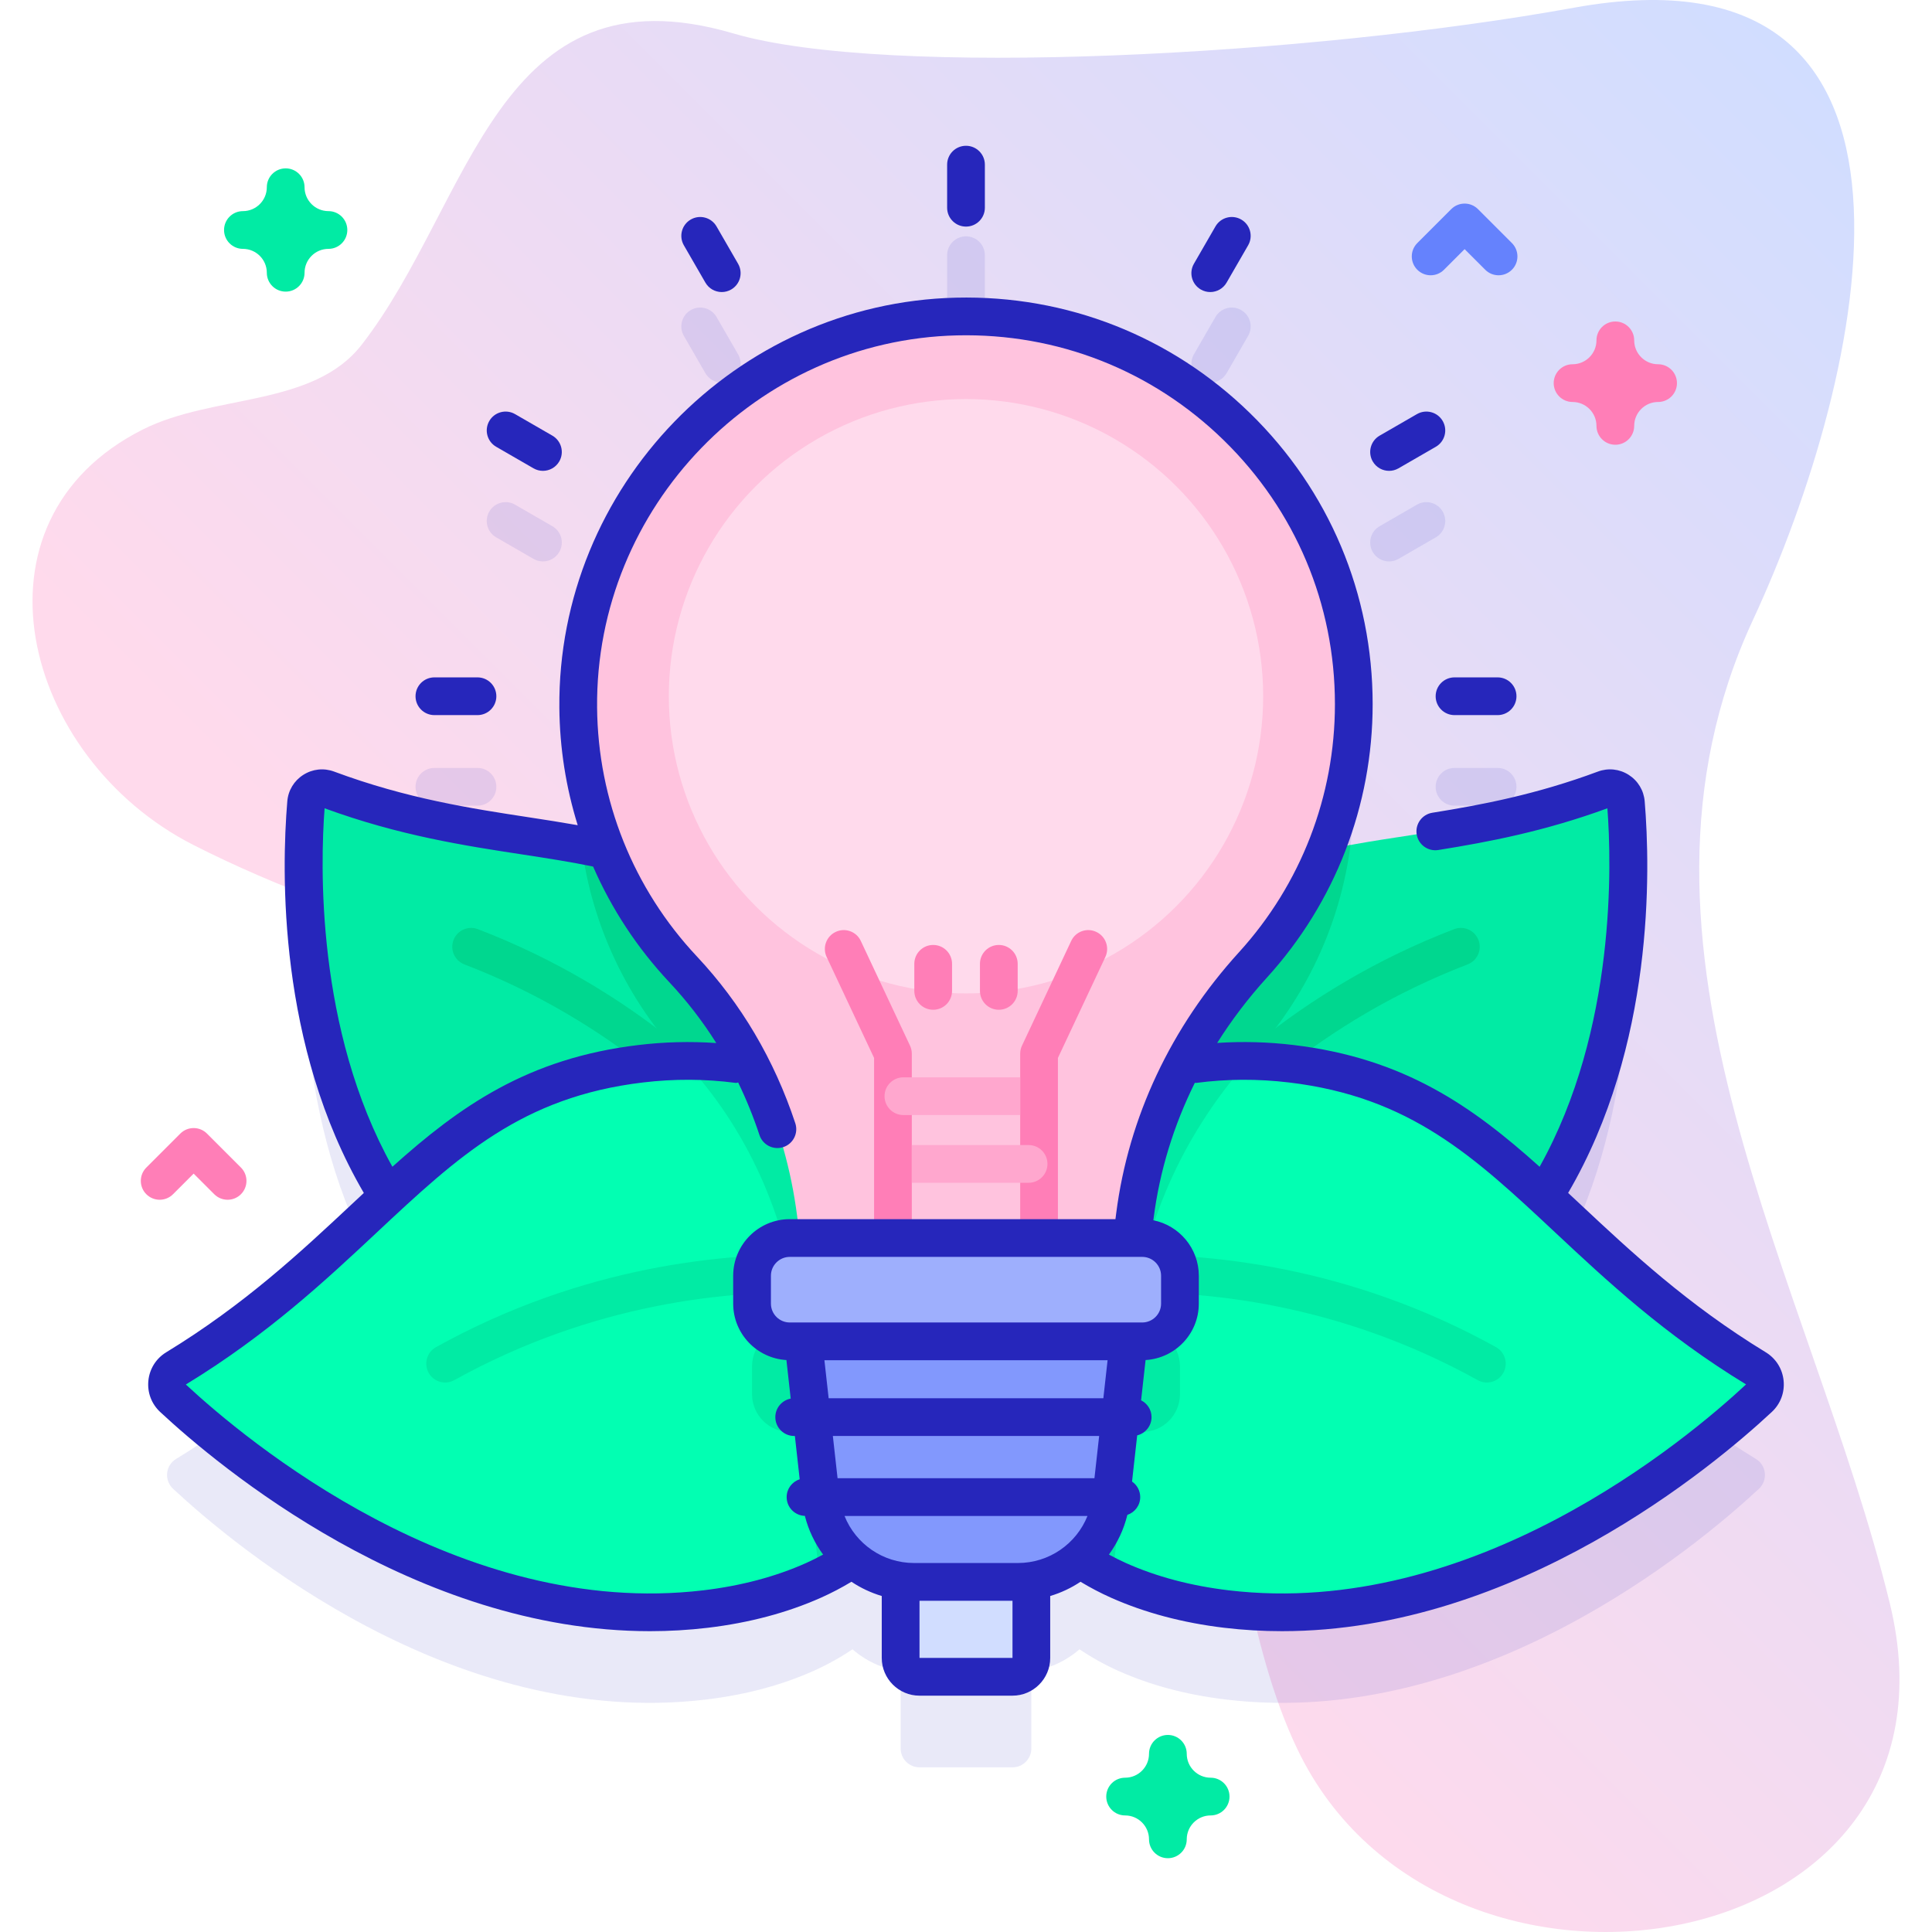 <svg id="Capa_1" enable-background="new 0 0 512 512" height="512" viewBox="0 0 512 512" width="512" xmlns="http://www.w3.org/2000/svg" xmlns:xlink="http://www.w3.org/1999/xlink"><linearGradient id="SVGID_1_" gradientUnits="userSpaceOnUse" x1="191.415" x2="511.869" y1="369.692" y2="49.237"><stop offset=".049" stop-color="#ffdaec"/><stop offset=".999" stop-color="#d1ddff"/></linearGradient><g><g><path d="m500.792 424.79c-20.853-85.178-76.462-173.876-36.233-260.513 30.127-64.88 56.381-181.089-47.44-162.236-69.762 12.669-181.979 18.788-222.767 6.819-62.809-18.431-69.222 44.868-98.53 82.53-12.847 16.509-39.257 13.024-57.947 22.417-48.183 24.215-31.99 86.991 13.318 110.088 89.798 45.778 220.27 47.707 265.184 148.55 12.971 29.124 13.677 62.292 27.418 91.057 38.154 79.873 180.432 57.014 156.997-38.712z" fill="url(#SVGID_1_)"/></g><g><g><g fill="#2626bb"><path d="m115.12 213.512h11.418c2.762 0 5-2.239 5-5s-2.238-5-5-5h-11.418c-2.762 0-5 2.239-5 5s2.238 5 5 5z" opacity=".1"/><path d="m380.462 208.512c0 2.761 2.238 5 5 5h11.418c2.762 0 5-2.239 5-5s-2.238-5-5-5h-11.418c-2.762 0-5 2.239-5 5z" opacity=".1"/><path d="m256 84.05c2.762 0 5-2.239 5-5v-11.417c0-2.761-2.238-5-5-5s-5 2.239-5 5v11.417c0 2.761 2.238 5 5 5z" opacity=".1"/><path d="m368.122 148.782c.848 0 1.708-.216 2.495-.671l9.888-5.708c2.392-1.38 3.211-4.438 1.83-6.83-1.38-2.391-4.439-3.212-6.83-1.83l-9.888 5.708c-2.392 1.38-3.211 4.438-1.83 6.83.926 1.604 2.607 2.501 4.335 2.501z" opacity=".1"/><path d="m186.938 98.895c.926 1.604 2.606 2.501 4.335 2.501.848 0 1.708-.216 2.495-.671 2.392-1.38 3.211-4.438 1.83-6.83l-5.708-9.888c-1.38-2.391-4.439-3.212-6.83-1.83-2.392 1.38-3.211 4.438-1.83 6.83z" opacity=".1"/><path d="m318.231 100.725c.788.455 1.647.671 2.495.671 1.729 0 3.409-.897 4.335-2.501l5.708-9.888c1.381-2.392.562-5.45-1.83-6.83-2.396-1.382-5.45-.561-6.83 1.83l-5.708 9.888c-1.38 2.391-.561 5.449 1.83 6.83z" opacity=".1"/><path d="m131.495 142.402 9.888 5.708c.787.455 1.647.671 2.495.671 1.729 0 3.409-.897 4.335-2.501 1.381-2.392.562-5.45-1.83-6.83l-9.888-5.708c-2.394-1.382-5.45-.561-6.83 1.83-1.381 2.392-.561 5.45 1.83 6.83z" opacity=".1"/><path d="m465.345 386.639c-24.575-14.982-40.792-31.424-56.158-45.603 24.604-39.004 23.049-87.921 21.691-104.256-.231-2.784-3.056-4.593-5.674-3.618-29.214 10.876-52.859 11.409-73.975 16.116 4.853-11.933 7.533-24.982 7.533-38.656 0-57.592-47.357-104.112-105.247-102.735-55.818 1.306-100.776 47.826-100.279 103.657.12 13.339 2.781 26.068 7.523 37.731-21.113-4.705-44.755-5.24-73.964-16.114-2.618-.975-5.443.834-5.674 3.618-1.357 16.335-2.912 65.252 21.691 104.256-15.366 14.18-31.583 30.622-56.158 45.603-2.815 1.716-3.2 5.657-.787 7.904 16.586 15.446 74.441 63.803 141.148 55.863 11.148-1.327 20.583-4.023 28.566-7.591 3.652-1.632 7.103-3.557 10.346-5.726 3.535 3.069 7.935 5.149 12.758 5.845v20.433c0 2.761 2.239 5 5 5h24.631c2.761 0 5-2.239 5-5v-20.433c4.823-.696 9.223-2.776 12.758-5.845 3.243 2.169 6.693 4.094 10.346 5.726 7.983 3.568 17.418 6.264 28.566 7.591 66.707 7.94 124.562-40.417 141.148-55.863 2.412-2.246 2.027-6.187-.789-7.903z" opacity=".1"/></g><g><g><g><g><path d="m81.121 212.78c.231-2.784 3.056-4.593 5.674-3.618 51.019 18.994 85.058 6.437 118.292 39.671 5.591 5.591 9.986 11.421 13.433 17.224 14.136 23.794 9.934 54.226-9.634 73.798-18.722 18.725-47.513 23.507-70.957 11.197-6.559-3.444-13.298-8.312-20.024-15.037-40.243-40.244-38.374-104.099-36.784-123.235z" fill="#01eba4"/><path d="m218.52 266.06c13.86 23.32 10.09 53.02-8.49 72.62-4.12-21.56-13.94-41.75-29-57.8-14.39-15.32-24.11-35.06-26.94-56.95 18.43 3.4 34.81 8.72 51 24.9 5.59 5.59 9.98 11.42 13.43 17.23z" fill="#00d78f"/><g><path d="m210.678 308.431c3.967 5.042 7.375 9.878 10.267 14.312-1.591 3.373-3.5 6.612-5.728 9.673-3.295-5.374-7.474-11.561-12.636-18.095-14.581-18.47-40.206-43.657-79.521-58.746-2.567-.983-3.861-3.875-2.871-6.463.99-2.574 3.875-3.861 6.463-2.871 41.593 15.966 68.647 42.638 84.026 62.19z" fill="#00d78f"/></g></g><g><path d="m45.867 370.543c-2.413-2.247-2.028-6.188.787-7.904 54.866-33.448 68.073-74.184 123.161-80.741 9.268-1.103 17.884-.922 25.782.118 32.388 4.263 57.543 30.38 61.407 62.817 3.697 31.035-12.89 61.228-41.424 73.982-7.983 3.568-17.418 6.264-28.566 7.591-66.706 7.94-124.561-40.416-141.147-55.863z" fill="#02ffb2"/><path d="m257.51 353.45c0 27.3-15.39 52.72-40.32 64.62l-4.3-38.6h-3.59c-5.52 0-10-4.48-10-10v-7.38c0-5.52 4.48-10 10-10h2.7l-.76-5.87c-3.1-24.23-13.29-47.19-29.95-65.06 5-.05 9.77.26 14.31.86 32.39 4.26 57.54 30.38 61.4 62.81.34 2.89.51 5.76.51 8.62z" fill="#01eba4"/><g><path d="m120.39 365.753c36.824-20.425 72.587-23.876 96.104-23.181 20.536.607 35.589 4.395 40.844 5.904-.073-1.21-.188-2.425-.333-3.646-.287-2.413-.691-4.792-1.211-7.127-7.596-1.885-21.147-4.563-38.605-5.113-24.867-.786-62.687 2.809-101.647 24.414-2.418 1.345-3.284 4.389-1.95 6.798 1.345 2.419 4.389 3.286 6.798 1.951z" fill="#01eba4"/></g></g></g><g><g><path d="m430.879 212.78c-.231-2.784-3.056-4.593-5.674-3.618-51.019 18.994-85.058 6.437-118.292 39.671-5.591 5.591-9.986 11.421-13.433 17.224-14.136 23.794-9.934 54.226 9.634 73.798 18.722 18.725 47.513 23.507 70.957 11.197 6.559-3.444 13.298-8.312 20.024-15.037 40.243-40.244 38.374-104.099 36.784-123.235z" fill="#01eba4"/><path d="m357.9 223.93c-2.76 21.35-12.07 40.63-25.85 55.78-15.18 16.69-25.78 36.96-30.08 58.98-18.58-19.6-22.35-49.31-8.49-72.63 3.45-5.81 7.84-11.64 13.43-17.23 16.19-16.18 32.56-21.5 50.99-24.9z" fill="#00d78f"/><g><path d="m301.322 308.431c-3.967 5.042-7.375 9.878-10.267 14.312 1.591 3.373 3.5 6.612 5.728 9.673 3.295-5.374 7.474-11.561 12.636-18.095 14.581-18.47 40.206-43.657 79.521-58.746 2.567-.983 3.861-3.875 2.871-6.463-.99-2.574-3.875-3.861-6.463-2.871-41.593 15.966-68.647 42.638-84.026 62.19z" fill="#00d78f"/></g></g><g><path d="m466.133 370.543c2.413-2.247 2.028-6.188-.787-7.904-54.866-33.448-68.073-74.184-123.161-80.741-9.268-1.103-17.884-.922-25.782.118-32.388 4.263-57.543 30.38-61.407 62.817-3.697 31.035 12.89 61.228 41.424 73.982 7.983 3.568 17.418 6.264 28.566 7.591 66.706 7.94 124.561-40.416 141.147-55.863z" fill="#02ffb2"/><path d="m312.7 362.09v7.38c0 5.52-4.48 10-10 10h-3.59l-4.3 38.6c-24.93-11.9-40.32-37.32-40.32-64.62 0-2.86.17-5.73.51-8.62 3.86-32.43 29.01-58.55 61.4-62.81 4.55-.6 9.34-.92 14.35-.86-16.16 18.3-26.88 40.74-29.99 64.99l-.76 5.94h2.7c5.52 0 10 4.48 10 10z" fill="#01eba4"/><g><path d="m391.61 365.753c-36.824-20.425-72.587-23.876-96.104-23.181-20.536.607-35.589 4.395-40.844 5.904.073-1.21.188-2.425.333-3.646.287-2.413.691-4.792 1.211-7.127 7.596-1.885 21.147-4.563 38.605-5.113 24.867-.786 62.687 2.809 101.647 24.414 2.418 1.345 3.284 4.389 1.95 6.798-1.345 2.419-4.389 3.286-6.798 1.951z" fill="#01eba4"/></g></g></g></g><g><g><g><path d="m268.315 444.367h-24.631c-2.761 0-5-2.239-5-5v-29.631h34.631v29.631c0 2.762-2.238 5-5 5z" fill="#d1ddff"/><g><g><path d="m294.474 397.091 4.636-41.62h-86.22l4.636 41.62c1.403 12.597 12.052 22.125 24.727 22.125h27.495c12.674 0 23.323-9.528 24.726-22.125z" fill="#8298fd"/><g><g><path d="m358.763 186.622c0 26.603-10.122 50.849-26.716 69.091-16.879 18.554-28.093 41.551-31.288 66.436l-1.533 11.939h-86.452l-1.533-11.868c-3.123-24.36-13.401-47.428-30.209-65.343-17.049-18.156-27.554-42.516-27.795-69.332-.497-55.832 44.461-102.351 100.279-103.657 57.89-1.377 105.247 45.142 105.247 102.734z" fill="#ffc3de"/><circle cx="256" cy="184.512" fill="#ffdaec" r="78.755"/><g><g><g><g><g fill="#ff7eb7"><path d="m241.64 279.243v54.85h-10v-53.73l-12.57-26.75c-1.17-2.5-.1-5.48 2.4-6.65 2.5-1.18 5.48-.11 6.65 2.39l13.05 27.77c.31.66.47 1.39.47 2.12z"/><path d="m292.93 253.613-12.57 26.75v53.73h-10v-54.85c0-.73.16-1.46.47-2.12l13.05-27.77c1.17-2.5 4.15-3.57 6.65-2.39 2.5 1.17 3.57 4.15 2.4 6.65z"/></g></g></g></g><g><g><path d="m247.302 267.598c-2.762 0-5-2.239-5-5v-7.175c0-2.761 2.238-5 5-5s5 2.239 5 5v7.175c0 2.762-2.238 5-5 5z" fill="#ff7eb7"/></g><g><path d="m264.698 267.598c-2.762 0-5-2.239-5-5v-7.175c0-2.761 2.238-5 5-5s5 2.239 5 5v7.175c0 2.762-2.238 5-5 5z" fill="#ff7eb7"/></g><g fill="#ffa7ce"><path d="m239.412 285.501c-2.761 0-5 2.238-5 5s2.239 5 5 5h30.948v-10z"/><path d="m272.588 303.447h-30.948v10h30.948c2.761 0 5-2.238 5-5s-2.239-5-5-5z"/></g></g></g></g></g><path d="m302.698 355.471h-93.396c-5.523 0-10-4.477-10-10v-7.383c0-5.523 4.477-10 10-10h93.396c5.523 0 10 4.477 10 10v7.383c0 5.523-4.477 10-10 10z" fill="#9eaffd"/></g></g></g></g><g fill="#2626bb"><path d="m472.677 365.899c-.312-3.138-2.031-5.88-4.725-7.528-20.78-12.669-35.765-26.69-48.985-39.062-1.139-1.066-2.27-2.123-3.396-3.172 22.797-38.983 21.821-85.352 20.29-103.771-.241-2.906-1.792-5.469-4.255-7.032-2.456-1.559-5.427-1.87-8.146-.858-16.13 6.004-30.62 8.792-43.876 10.91-2.727.436-4.584 3-4.148 5.727.436 2.726 2.992 4.582 5.727 4.148 13.5-2.157 28.262-4.994 44.813-11.054 1.108 14.55 2.37 58.611-17.96 94.999-17.805-15.973-35.826-28.773-65.242-32.271-6.746-.808-13.517-.989-20.208-.545 3.821-6.06 8.215-11.855 13.179-17.312 18.07-19.862 28.022-45.595 28.022-72.458 0-29.268-11.533-56.65-32.475-77.104-20.937-20.446-48.615-31.325-77.897-30.634-58.502 1.381-105.677 50.146-105.161 108.706.094 10.661 1.759 21.121 4.864 31.095-4.244-.75-8.57-1.424-13.054-2.109-15.122-2.312-32.264-4.932-51.51-12.103-2.725-1.009-5.696-.692-8.154.872-2.458 1.565-4.006 4.126-4.244 7.021-1.541 18.498-2.515 64.822 20.282 103.78-1.123 1.047-2.25 2.101-3.387 3.165-13.221 12.371-28.205 26.393-48.992 39.065-2.687 1.644-4.406 4.387-4.718 7.524-.312 3.14.837 6.168 3.138 8.299 15.373 14.325 67.495 58.082 129.789 58.082 5.056 0 10.187-.289 15.362-.905 10.96-1.309 21.055-3.997 30.006-7.99 2.748-1.226 5.434-2.638 8.029-4.2 2.449 1.637 5.154 2.913 8.032 3.774v16.411c0 5.514 4.486 10 10 10h24.641c5.514 0 10-4.486 10-10v-16.411c2.878-.861 5.583-2.136 8.032-3.774 2.596 1.562 5.282 2.974 8.03 4.201 8.95 3.992 19.045 6.68 30.007 7.989 5.18.617 10.302.905 15.361.905 62.287-.002 114.415-43.757 129.775-58.071 2.317-2.14 3.465-5.169 3.154-8.309zm-386.655-151.696c19.799 7.256 37.163 9.91 52.513 12.256 6.519.997 12.705 1.961 18.646 3.187 4.878 11.189 11.671 21.564 20.205 30.659 4.662 4.968 8.813 10.35 12.439 16.115-6.816-.478-13.718-.309-20.595.516-29.416 3.497-47.438 16.296-65.241 32.266-20.332-36.387-19.081-80.397-17.967-94.999zm127.521 200.05c-8.031 3.583-17.154 6.002-27.114 7.192-64.668 7.698-121.325-39.817-137.176-54.536 21.658-13.203 37.041-27.598 50.612-40.298 21.448-20.07 38.389-35.923 70.55-39.747 8.223-.986 16.476-.947 24.532.113.233.031.455-.018.665-.123 2.168 4.469 4.057 9.128 5.66 13.965.868 2.621 3.7 4.04 6.318 3.173 2.622-.868 4.043-3.697 3.174-6.319-5.577-16.833-14.354-31.708-26.086-44.211-16.836-17.942-26.227-41.368-26.443-65.961-.469-53.126 42.326-97.368 95.397-98.621 26.545-.62 51.681 9.242 70.674 27.792 18.999 18.556 29.462 43.397 29.462 69.95 0 24.368-9.027 47.711-25.419 65.728-18.027 19.814-29.281 43.731-32.544 69.167l-.202 1.572h-86.302c-8.271 0-15 6.729-15 15v7.383c0 7.97 6.253 14.49 14.108 14.955l1.138 10.219c-2.319.435-4.076 2.462-4.076 4.907 0 2.761 2.238 5 5 5h.179l1.277 11.462c-2.001.654-3.456 2.513-3.456 4.732 0 2.702 2.147 4.889 4.826 4.982.956 3.766 2.62 7.225 4.83 10.246-1.501.82-3.031 1.585-4.584 2.278zm89.155-81.165c2.757 0 5 2.243 5 5v7.383c0 2.757-2.243 5-5 5h-93.396c-2.757 0-5-2.243-5-5v-7.383c0-2.757 2.243-5 5-5zm-34.378 106.282h-24.64v-15.154h24.641v15.154zm1.428-25.154h-27.496c-8.3 0-15.49-5.095-18.445-12.47h64.386c-2.954 7.375-10.145 12.47-18.445 12.47zm20.291-22.47h-68.077l-1.247-11.194h70.571zm2.36-21.194h-72.798l-1.123-10.081h75.044zm33.174 50.893c-9.962-1.189-19.085-3.609-27.115-7.191-1.553-.694-3.083-1.459-4.586-2.28 2.261-3.092 3.946-6.644 4.891-10.512 1.975-.668 3.406-2.516 3.406-4.716 0-1.708-.859-3.213-2.166-4.115l1.363-12.24c2.18-.539 3.803-2.493 3.803-4.84 0-1.955-1.133-3.63-2.768-4.452l1.189-10.674c7.856-.465 14.108-6.985 14.108-14.955v-7.383c0-7.262-5.187-13.331-12.051-14.705l.076-.594c1.598-12.455 5.308-24.516 10.922-35.84.132.032.267.047.407.029 8.056-1.06 16.31-1.097 24.536-.112 32.157 3.824 49.098 19.676 70.546 39.747 13.571 12.7 28.954 27.095 50.587 40.271-15.825 14.744-72.478 62.258-137.148 54.562z"/><path d="m115.12 189.512h11.418c2.762 0 5-2.239 5-5s-2.238-5-5-5h-11.418c-2.762 0-5 2.239-5 5s2.238 5 5 5z"/><path d="m380.462 184.512c0 2.761 2.238 5 5 5h11.418c2.762 0 5-2.239 5-5s-2.238-5-5-5h-11.418c-2.762 0-5 2.239-5 5z"/><path d="m256 60.05c2.762 0 5-2.239 5-5v-11.417c0-2.761-2.238-5-5-5s-5 2.239-5 5v11.417c0 2.761 2.238 5 5 5z"/><path d="m368.122 124.782c.848 0 1.708-.216 2.495-.671l9.888-5.708c2.392-1.38 3.211-4.438 1.83-6.83-1.38-2.391-4.439-3.212-6.83-1.83l-9.888 5.708c-2.392 1.38-3.211 4.438-1.83 6.83.926 1.604 2.607 2.501 4.335 2.501z"/><path d="m186.938 74.895c.926 1.604 2.606 2.501 4.335 2.501.848 0 1.708-.216 2.495-.671 2.392-1.38 3.211-4.438 1.83-6.83l-5.708-9.888c-1.38-2.391-4.439-3.213-6.83-1.83-2.392 1.38-3.211 4.438-1.83 6.83z"/><path d="m318.231 76.725c.788.455 1.647.671 2.495.671 1.729 0 3.409-.897 4.335-2.501l5.708-9.888c1.381-2.392.562-5.45-1.83-6.83-2.396-1.383-5.45-.561-6.83 1.83l-5.708 9.888c-1.38 2.391-.561 5.449 1.83 6.83z"/><path d="m131.495 118.402 9.888 5.708c.787.455 1.647.671 2.495.671 1.729 0 3.409-.897 4.335-2.501 1.381-2.392.562-5.45-1.83-6.83l-9.888-5.708c-2.394-1.382-5.45-.561-6.83 1.83-1.381 2.392-.561 5.45 1.83 6.83z"/></g></g></g></g><g><path d="m75.71 77.284c-2.762 0-5-2.239-5-5 0-3.492-2.842-6.333-6.334-6.333-2.762 0-5-2.239-5-5s2.238-5 5-5c3.492 0 6.334-2.841 6.334-6.333 0-2.761 2.238-5 5-5s5 2.239 5 5c0 3.492 2.841 6.333 6.333 6.333 2.762 0 5 2.239 5 5s-2.238 5-5 5c-3.492 0-6.333 2.841-6.333 6.333 0 2.761-2.238 5-5 5z" fill="#01eba4"/></g><g><path d="m309.5 492.443c-2.762 0-5-2.239-5-5 0-3.492-2.841-6.333-6.333-6.333-2.762 0-5-2.239-5-5s2.238-5 5-5c3.492 0 6.333-2.841 6.333-6.333 0-2.761 2.238-5 5-5s5 2.239 5 5c0 3.492 2.841 6.333 6.333 6.333 2.762 0 5 2.239 5 5s-2.238 5-5 5c-3.492 0-6.333 2.841-6.333 6.333 0 2.762-2.238 5-5 5z" fill="#01eba4"/></g><g><path d="m428.079 117.863c-2.762 0-5-2.239-5-5 0-3.492-2.841-6.333-6.333-6.333-2.762 0-5-2.239-5-5s2.238-5 5-5c3.492 0 6.333-2.841 6.333-6.333 0-2.761 2.238-5 5-5s5 2.239 5 5c0 3.492 2.841 6.333 6.333 6.333 2.762 0 5 2.239 5 5s-2.238 5-5 5c-3.492 0-6.333 2.841-6.333 6.333 0 2.762-2.238 5-5 5z" fill="#ff7eb7"/></g><g><path d="m60.317 317.947c-1.279 0-2.56-.488-3.535-1.464l-5.465-5.464-5.465 5.464c-1.951 1.952-5.119 1.952-7.07 0-1.953-1.953-1.953-5.119 0-7.071l9-9c1.951-1.952 5.119-1.952 7.07 0l9 9c1.953 1.953 1.953 5.119 0 7.071-.975.975-2.255 1.464-3.535 1.464z" fill="#ff7eb7"/></g><g><path d="m397.137 72.951c-1.279 0-2.56-.488-3.535-1.464l-5.465-5.464-5.465 5.464c-1.951 1.952-5.119 1.952-7.07 0-1.953-1.953-1.953-5.119 0-7.071l9-9c1.951-1.952 5.119-1.952 7.07 0l9 9c1.953 1.953 1.953 5.119 0 7.071-.976.975-2.256 1.464-3.535 1.464z" fill="#6582fd"/></g></g></g></svg>